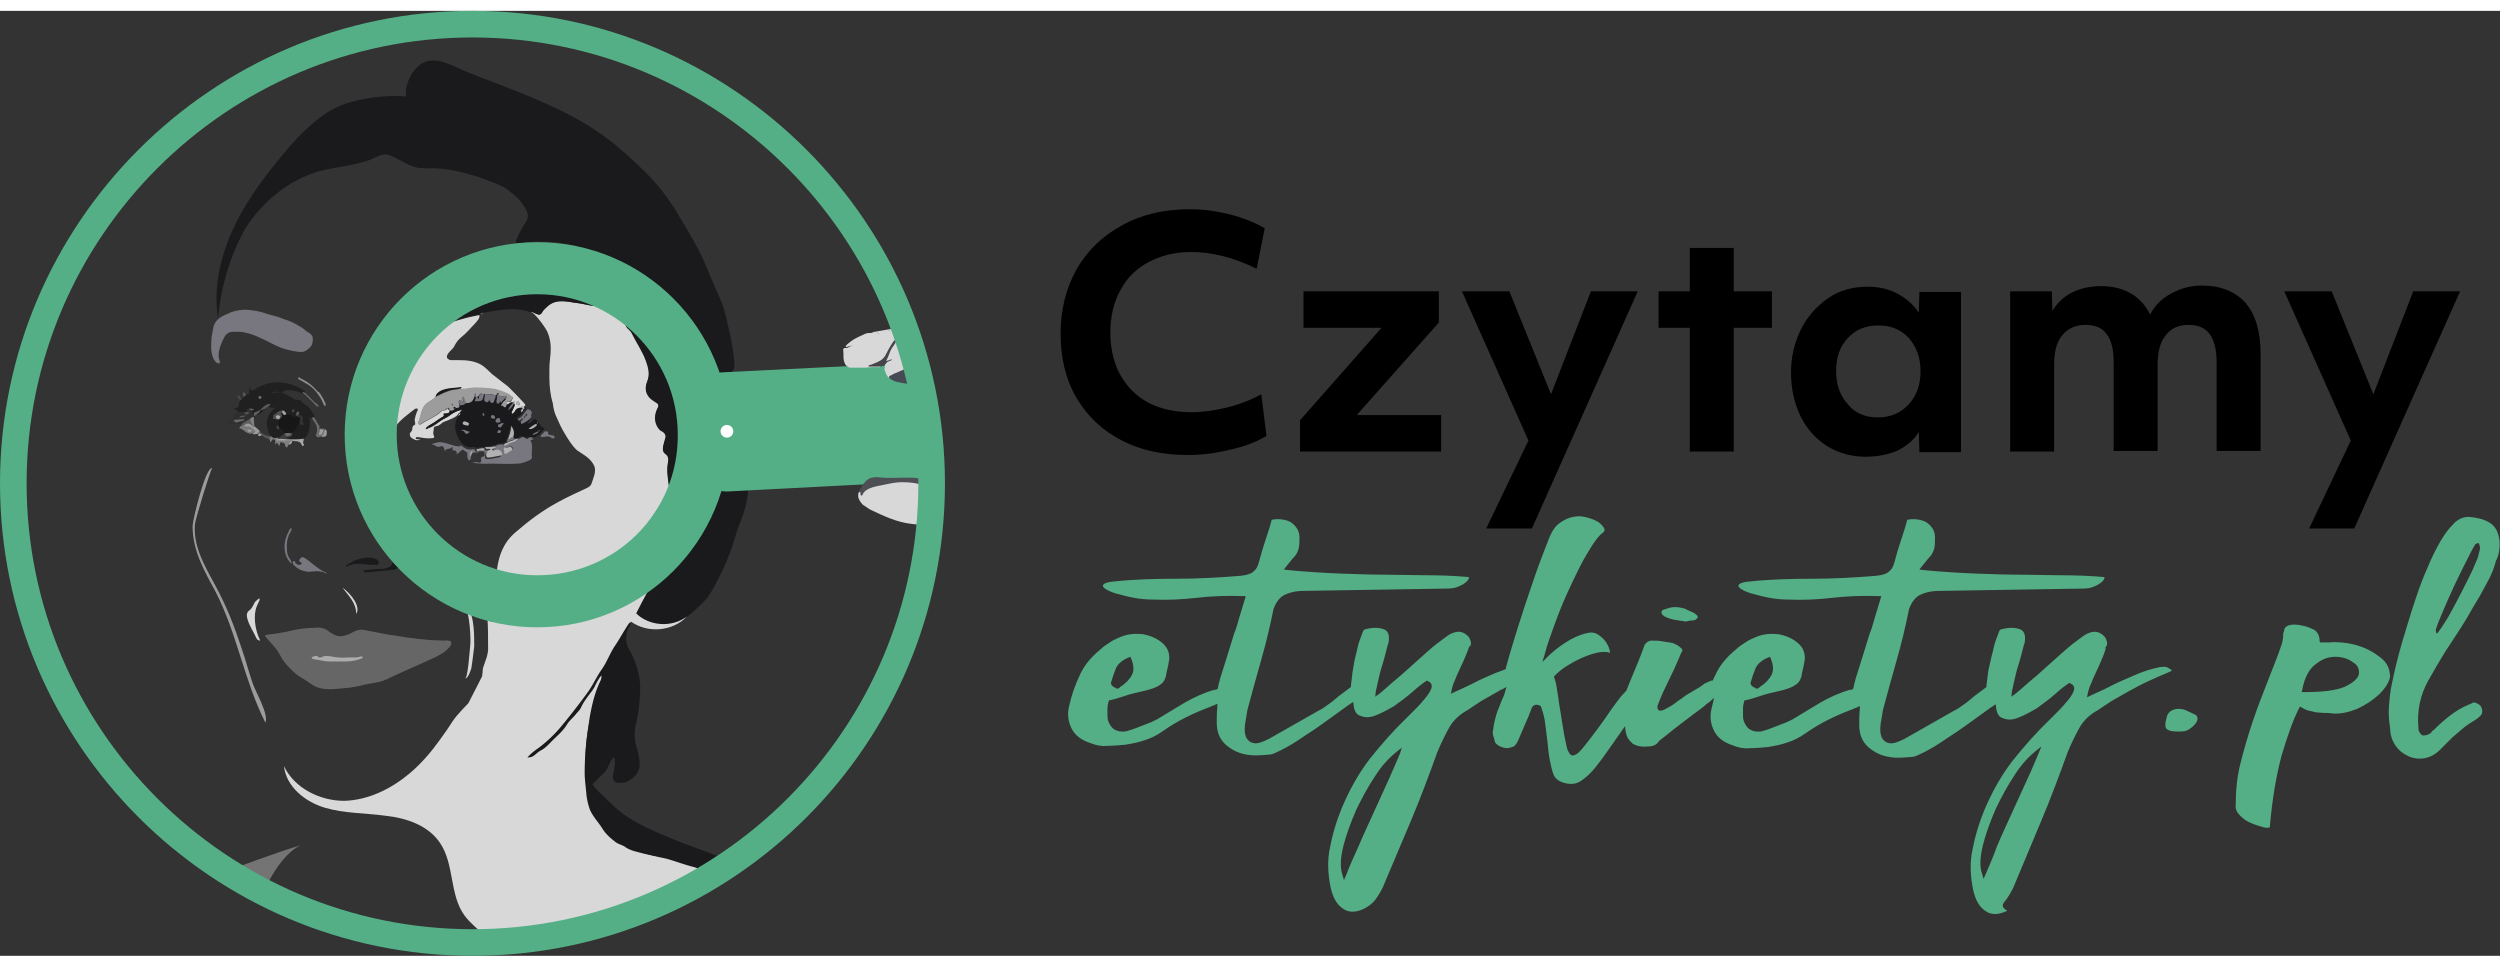 <svg xmlns="http://www.w3.org/2000/svg" xmlns:xlink="http://www.w3.org/1999/xlink" width="150" height="58" viewBox="0 0 432.3 163.4"><rect x="0" y="0" width="432.3" height="163.4" fill="#333333" stroke="none"/><style>.st0{clip-path:url(#SVGID_2_)}.st1{fill:#1a1a1d}.st2{fill:#54af86}.st3{fill:#d8d8d8}.st9{fill:#78777f}.st10{fill:#9c9c9c}.st11{fill:#b2b1b2}.st12{fill:#747474}.st18{fill:#595959}.st21{fill:#505050}.st23{fill:#a9a9a9}.st26{fill:#3e3e3e}.st29{fill:#5f5f5f}</style><g id="Layer_6"><defs><circle id="SVGID_1_" cx="81" cy="82.3" r="79.2"/></defs><clipPath id="SVGID_2_"><use xlink:href="#SVGID_1_" overflow="visible"/></clipPath><g class="st0"><path class="st1" d="M119 104.6l-.2.2c-1.3.9-2.7 1.8-4.3 1.8-1.5.1-2.9-.8-3.9-1.9-.3-.3-.6-.7-.4-1.1.2-.4.4-.9.6-1.3.4-.8.9-1.8 1.6-2.4.6-.7 1.4-1.2 2.1-1.8 1.4-1.3 2.7-2.7 3.8-4.2.1-.1.2-.3.4-.4 1.2-1.6 2.1-3.4 3.1-5.1.9-1.6 1.8-3.2 2.5-4.9.1-.4.4-.6.9-.5 1.2.1 2.3-.1 3.4-.2.9-.1.8-.1.7.8-.2 1.6-.6 3.1-1.2 4.6-.8 1.8-1.2 3.8-1.9 5.6-.7 1.9-1.6 3.6-2.5 5.4 0 .1-.1.1-.1.2-.4.7-.8 1.4-1.3 2.1-.9 1-2 2.1-3.3 3.1z"/></g><g class="st0"><path class="st1" d="M37.7 53.1c0 .1 0 .1 0 0-.8-4.9.3-10.1 2.3-14.7 2-4.6 5-8.8 8.2-12.7 2.6-3.2 5.5-6.4 9-8.5 3.6-2.2 11.6-3.2 15.7-1.9 1.1.3 1.2.8.4 1.6l-.3.3c-.4.2-.4.6-.2.9.3.5.4 1 .1 1.5-.1.2 0 .3.1.5.5.7.2 1.4-.6 1.5-.3.1-.4.2-.6.4-.5.8-3.7 1.8-3.6 1.4.1-.6.3-1.1.8-1.5.2-.2.5-.3.7-.6.5-.5.3-1.4.3-2.1-.1-.8 0-1.6.3-2.3.1-.2.3-.5.3-.8 0-.2-.1-.5-.2-.7-.6-1.5.1-3.5 1-4.8.6-.8 1.3-1.5 2.2-1.8 1.1-.4 2.4-.2 3.5.2 1.2.4 2.3 1 3.5 1.5 1.4.5 2.7 1.1 4.1 1.6 7 2.7 14.2 5.4 20.2 9.9 2.4 1.8 4.7 3.9 6.9 6.1 2 2 3.7 4.2 5.1 6.5 1.5 2.5 3.1 5.1 4.4 7.7 1.1 2.4 2 4.9 3.1 7.2.8 1.7 1.2 3.6 1.6 5.4.5 2.1.9 4.2 1 6.4 0 1.3-1.1 1.8-2.3 1.4-1.3-.3-1.5-2-2-3-1-2.3-2.2-4.4-3.6-6.4-1.3-1.9-3.2-3.5-5-5-4.6-3.9-10.1-6.9-16.1-8-1.5-.3-3-.4-4.5-.4-.8 0-1.5 0-2.3.1-.4 0-1.8.4-2 .1-.1-.1.1-.3.1-.5.4-1.1 1-2.1 1.6-3 .4-.6.5-1.3.2-1.9-.6-1.4-1.6-2.5-2.9-3.4-.8-.9-2.4-1.4-3.4-1.8-1.4-.6-2.8-1-4.2-1.4-1.5-.4-2.9-.7-4.4-.8-1.4-.2-3.1.1-4.5-.3-1.6-.5-2.9-1.5-4.5-2.1-1.1-.4-2.6.7-3.6 1-2.7.9-5.6 1.1-8.3 1.8-5.3 1.5-9.8 5.2-12.8 9.8-2.7 4.8-4.3 10.2-4.8 15.6z"/></g><g class="st0"><path class="st2" d="M164.4 81.1l-38.4 2c-3.1.2-5.7-2.2-5.8-5.3l-.5-9.5c-.2-3.1 2.2-5.7 5.3-5.8l38.4-1.9c3.1-.2 5.7 2.2 5.8 5.3l.5 9.5c.1 3-2.3 5.6-5.3 5.7z"/></g><g class="st0"><path class="st3" d="M153.8 63.5c-.5-.3-.6-.8-.8-1.3-.1-.2 0-.4 0-.7.1-.6.4-1.1 1.2-1-.3-.2-.2.1-.4.2s-.3.2-.5 0c-.1-.1-.1-.3 0-.5.3-.7.5-1.5 1-2.1.4-.6.7-1.3 1.2-1.8l.1-.1c.5-.4.9-.8 1.3-1.3.1-.1.1-.2.1-.3-.1-.1-.3-.3 0-.3 1-.1 1.8-.9 1.9-1.9.6.7 1.1.1 1.7-.1v6.6c-.1.1-.1.3-.2.4-1.2 1-2 2.3-3.6 2.7-1 .3-1.8.8-2.8 1.2-.2 0-.1.1-.2.3z"/><path d="M153.8 63.5c0-.1-.2-.3.1-.4.3-.1.5-.3.8-.4 1.2-.5 2.3-1 3.5-1.5.3-.1.4-.5.6-.7.6-.6 1.2-1.1 1.8-1.7v5.3c-1.7.7-3.5.5-5.3.1-.5-.1-1.1-.3-1.5-.7z" fill="#464a55"/><path d="M160.4 82.4c-.9-.1-1.8-.4-2.7-.5-1.4-.3-2.8-.1-4.1.1-1.1.2-2.1.4-3.1.7-.5.2-1 .4-1.4.8 0 .1-.1.2-.2.2-.1.1-.2.2-.3.4-.5-.6.1-1.3.4-1.8.3-.6.8-1.2 1.5-1.5.6-.2 1.2-.2 1.8-.1 2.4.2 4.8-.2 7.2.2.3 0 .9.1 1.1.3-.1.2-.2 1.2-.2 1.2z" fill="#4e4e55"/><path class="st3" d="M146.3 58.1c-.1-.1-.1-.2 0-.2.1-.2.3-.3.4-.4.2-.2.4-.3.5-.4.4-.3.8-.5 1.2-.7.4-.2.9-.4 1.3-.6.3-.1.5-.1.8-.1.1 0 .3 0 .4-.1.1 0 .1-.1.2-.1s.1 0 .2.1c.2 0 .4-.1.6.1 0 .1.1.5.1.5.3 0 .3-.2.5-.3.6-.6 1.4-.8 2.3-.7.6.1.8.4.8.9-1 1-1.7 2.2-2.3 3.4-.5 1-1.5 1.4-2.6 1.8.6.1 1.1-.2 1.6.2-.2.2-.4.1-.6.1-.7 0-1.3 0-2 .1h-2.5c-.2 0-.4 0-.5-.1-.1-.1-.3-.2-.4-.3-.2-.2-.3-.5-.4-.9-.1-.6 0-1.2-.1-1.8 0-.1.1-.3.2-.3h.3c.4 0 .8-.4 1.2-.5-.3.1-.7.2-1 .3 0 0-.1.1-.2 0z"/><path d="M152.4 61.5h-2.2v-.2c.5-.1 1.1-.4 1.6-.6.7-.3 1.2-.8 1.5-1.5.6-1.2 1.2-2.3 2.3-3.1-.4.7-.8 1.4-1.3 2.1-.5.7-.6 1.6-1.1 2.3.4.1.7-.3 1.1-.2-.5.3-1.2.4-1.4 1.1-.1 0-.3-.1-.5.1z" fill="#45454b"/><path class="st3" d="M155.6 56.1c-.4-.9-1.6-1.2-2.5-.5-.2.2-.5.2-.6.6-.1.3-.5.1-.8.3-.2-.3 0-.3.1-.4.1-.1.1-.2.1-.3-.1-.2-.2-.2-.4-.1s-.3.1-.3-.2c1.6-.3 3.2-.5 4.8-.9.3-.1.3 0 .3.2.1-.1.3-.2.5-.2l.1-.1c.1 0 .3.1.2.2-.4.5-.8 1.1-1.5 1.4z"/><path d="M156.9 54.6l-.6.6c-.2-.2.3-.5-.1-.6.2-.3.4.1.7 0z" fill="#b7b7b7"/><path class="st3" d="M160.6 82.4c-1.5-.7-3.1-.9-4.6-.9-1 0-2 .2-2.9.4-1.3.3-3.1.4-3.9 1.6 0 .1 0 .1-.1.2 0 .1-.1.1-.2.1s-.1-.2-.1-.3c0-.3-.1-.4-.3-.2-.1.1-.1.4-.1.6 0 .5.4 1.1.8 1.5.4.3.8.5 1.2.8 2.3 1.1 4.6 2.2 7.1 2.5 1 .1 2 .2 2.9.6.3.1.3.1.3-.2v-4.9c-.1-.6-.1-1.2-.1-1.8z"/></g><path d="M77.6 108.9c-.3-.1-.6 0-.8 0-.8 0-1.7-.1-2.5-.1-2.5-.2-5-.6-7.5-1-1-.2-2.1-.4-3.1-.6-.5-.1-.9-.2-1.4-.2-.5.1-.9.2-1.4.5-.5.3-1.1.5-1.6.6-.3 0-.6.1-.9 0-.4-.1-.8-.3-1.1-.5-.4-.2-.7-.6-1.1-.7-.6-.3-1.3-.3-2-.2-1.7 0-3.2.3-4.8.7l-1.8.3c-.6.1-1.3.1-1.8.3-.1.1 1.9 2.2 2 2.4.4.5.6 1 .9 1.5.6 1 1.5 1.9 2.4 2.7.6.5 1.3.9 2 1.3.7.5 1.3 1 2.2 1.2 1.5.4 3 .1 4.5 0 1.1-.1 2.2-.3 3.3-.6.9-.2 1.8-.3 2.6-.5s1.6-.6 2.4-1c1.3-.6 2.6-1.2 4-1.8l3.3-1.5c1-.5 1.8-1 2.5-1.9.3-.7.1-.8-.3-.9z" fill="#666"/><g class="st0"><path class="st3" d="M95.8 98.2h-.4c-1.2-.3-2.4 0-3.6.1-.3.2-.7.1-1.1 0-.2-.2-.4-.1-.6-.1-1.3-.1-2.6-.4-3.8-.8-.3-.1-.4-.2-.4-.5.3-2.6 1.1-4.9 3.2-6.7 2.3-2 4.7-3.8 7.3-5.2 1.6-.9 3.4-1.7 5.1-2.5.4-.2.7-.4.8-.8.3-.9.8-2 .5-2.9-.2-.5-.5-.9-.9-1.3-.6-.6-1.4-1-2.1-1.5-.9-.8-1.6-2-2.2-3-.5-.8-.9-1.7-1.3-2.6-.4-.8-.6-1.6-.7-2.5-.4-1.3-.6-2.9-.6-4.4V62c0-.9.1-1.8.2-2.7.1-1.3 0-2.6-.6-3.9-.4-.8-2.3-3.4-2.8-3.3.4-.1.7.1 1 .3.4.2.7.2 1-.3.1-.3.4-.6.7-.8 1.5-1.6 3.4-1 5.2-.8.9.1 1.9.4 2.8.5.2 0 .4 0 .5-.1.4-.1.7.2 1.1.3 1.2.4 2.2 1.2 3.3 1.8.3.2.7.4.8.8.1.5.3.9.6 1.2.2.2.5.5.6.8.8 1.6 1.8 3 2.4 4.7.4 1.1.7 2.3.2 3.5-.6 1.5-.1 2.7 1.3 3.5.7.4.8.6.4 1.3-.6 1.3-.4 2.7.5 3.6.2.2.4.2.5.3.5.3.6.7.4 1.2-.1.3-.2.7-.3 1.1-.1.5-.2 1.1.3 1.5.5.4.6.9.5 1.5-.3 1.4 0 2.8.1 4.2l.1.1c-.3.9-.7 1.8-1.2 2.5-1.1 1.6-2.1 3.2-3.2 4.7-1 1.4-2.4 2.5-3.7 3.6-1.8 1.5-3.7 2.6-5.9 3.5-1 .4-1.9.9-3 1.1-1-.3-1.9.2-2.8.2-.1.1-.2.2-.2.3z"/></g><g class="st0"><path class="st3" d="M67.6 67.4c.2-.9.4-1.9.8-2.7.4-.8.6-1.6 1-2.4.3-.8.9-1.4 1.4-2 .5-.8 1.2-1.5 1.7-2.3 1-1.4 2.2-2.6 3.6-3.6.2.3.5.2.7.1 1-.6 2-.9 3.1-1.2 1-.3 2-.5 3-.7.1.6-.4 1-.7 1.4-.8.8-1.5 1.7-2.4 2.4-.5.4-.9.9-1.2 1.5-.2.5-.7.8-1 1.2-.2.3-.4.5-.3.9.2.3.5.4.8.4 1.5 0 3-.1 4.5.5.5.2 1 .5 1.4.9.4.3.8.8 1.2 1.1l2.7 2.1c.9.9 1.8 1.8 2.7 2.8.1.1.3.3.2.6 0 .1 0 .2-.1.2-.2.1-.5-.6-.6.1-.5 0-.9.2-1.1.7 0 .1-.1.2-.2.2-.1.1-.2.2-.3.1-.1-.1-.1-.2 0-.3.1-.3.3-.6.4-.9.1-.2.3-.4-.1-.6 0-.1.3-.2.1-.3 0 0-.2 0-.3.1-.4-.1-.6.3-.9.4 0-.3-.2-.7.4-.5.3.1.4-.3.5-.5.1-.1.1-.3 0-.3-.3 0-.4-.3-.7-.5-.9-.4-1.8-.7-2.8-.9-1.2-.1-2.5-.3-3.8-.1-.5.1-1.1.1-1.6.1 0-.2-.1-.2-.3-.2-.8.1-1.6.1-2.4.3-.7.2-1.5.4-1.7 1.3-.4.5-1.1.7-1.5 1.1-1 .9-.9 2.1-1.4 3.2-.1.2 0 .3.1.4.2.1.3 0 .4-.1 1.1-.7 2.4-1.2 3.4-2.1.1-.1.2-.2.4-.2.3 0 .5-.1.7-.4 0 .2 0 .3.3.3.1.6-.3.7-.8.7-.1 0-.3-.1-.2.2.1.1 0 .2-.1.3-.8.4-1.4 1-2.2 1.4-.3.2-.7.3-.8.7.2.1.3 0 .4-.1 1.1-.3 1.9-1.2 2.9-1.7.4-.2.8-.4 1.1-.7.6-.4 1.2-.7 2-.8-.2.1-.4.3-.5.5-.2 0-.3.2-.4.4-.5.5-1.2.7-1.9 1-.3.1-.6.2-.8.4-.2.2-.4.3-.6.4-.3.2-.8 0-.8.6 0 .4-.2.7 0 1.1.2.4 0 .5-.4.5-.8.1-1.6-.1-2.4-.2-.1 0-.2 0-.3.1v.2c.1.1.6.1.8.1-.4.2-.7.2-1.1 0-.2-.1-.4-.2-.6-.4-.1-.2-.2-.5-.1-.7.1-.1.2-.2.3-.4.1-.1.1-.3.1-.5 0-.1.1-.3.2-.4.2-.1.3-.1.3-.3 0-.2-.1-.5-.1-.7.1-.5.2-.9.4-1.4.1-.1.2-.3.1-.5-.1-.1-.2 0-.4 0-1.3 1-2.6 1.9-3.5 3.2-.2.3-.5.4-.8.5-.4.2-.4-.1-.4-.4 0-.7.1-1.4.2-2.3-.3.4-.2.6-.3.9m22.5-3.2c-.2.1-.2.3-.2.4 0 .2.2.3.4.3.1 0 .2-.1.2-.3-.1-.2-.2-.3-.4-.4zm-21.9 2.3v-.6c0 .2-.1.4 0 .6z"/></g><g class="st0"><path class="st1" d="M88.8 67.8c.3.2.1.4.1.6-.1.3-.3.6-.4.9 0 .1-.1.2 0 .3.1.1.2 0 .3-.1l.2-.2c.2-.5.6-.7 1.1-.7.2 0 .2.1.3.2-.3 0-.4.1-.4.4 0 .1 0 .2.1.2.2 0 .3-.2.3-.4v-.1c.2-.1.3-.2.1-.4.1 0 .2-.1.1-.2.2.1.4.2.4.4-.5.5-.8 1.3-1.5 1.6-.1.1-.2.2-.1.3.1.1.2 0 .3 0 .2 0 .4-.3.6-.3-.1.3-.3.4-.4.5-.1.1-.1.2 0 .3 0 .1.2.2.2.1.6-.3 1.2-.6 1.6-1.2.4-.2.3 0 .2.2-.2.4-.4.7-.7 1.2.5-.1.7-.3.9-.6.3-.4.4-.2.7 0 .5.3.5 1 1 1.2.5.1.4.3.1.5-.2.3-.5.5-.7.8-.2.1-.4.2-.5.3v.2l-.1-.1h-.9c-.2 0-.5 0-.6.1-.2.2-.4.1-.5 0-.4-.5-.7-.2-1.1.1h-.2c-.2-.1-.4 0-.6 0 0-.1-.1-.2-.1-.3.3-.7.2-1.4-.3-2-.1.8-.4 1.6-.6 2.4-.2.1-.2.3-.1.5-.3 0-.4.3-.6.3-.5 0-1 0-1.4.3-.6.1-1.2.2-1.7.3-.1 0-.1.1-.2.1-.5-.2-1 .2-1.5 0-.1-.1-.2-.1-.3-.1-.9.2-1.5-.1-2.1-.7-.5-.6-.8-1.3-1-2-.2-.8-.1-1.5.2-2.2.1-.2.3-.4.2-.7.3 0 .3-.2.4-.4.1-.2.3-.4.5-.5-.7.1-1.4.4-2 .8-.4.2-.7.5-1.1.7-1 .4-1.8 1.3-2.9 1.7-.1 0-.2.2-.4.1.2-.4.5-.5.8-.7.8-.4 1.4-1 2.2-1.4.1-.1.2-.2.1-.3-.2-.3 0-.2.2-.2.5 0 .9-.1.8-.7.4.2.7.2 1-.2l.1-.1c.3 0 .7.1.7-.5.4 0 .8 0 1-.3.7.1 1.2-.2 1.4-.8.1-.2.1-.4.2-.6h.2v.4c-.1.2-.1.5-.2.7 1.3 0 1.3 0 1.6-1.2l.1-.1c0 .3 0 .5-.1.7-.1.3-.1.6.2.7.4.2.5 0 .6-.4.1.3.2.6.5.6s.3-.3.4-.5c.1-.2.3-.4.2-.7.1-.1.2-.1.2-.2 0 .3 0 .7-.1 1-.1.2 0 .5.2.6.2.1.3-.1.3-.3 0 0 0-.2.1-.1.3.5.3-.1.4-.1.2-.1.3-.6.7-.5 0 .4-.5.6-.6.9-.1.2-.3.3-.2.5.3-.3.4.3.7.2.3-.1.1-.4.3-.5.3-.1.5-.4.9-.4v.3c-.3.4-.7.7-.8 1.2.5-.4.9-.8 1-1.4zm4.3 4.8c-.3.2-.7.4-1 .5l.1.1c.4 0 .8-.1.9-.6.1.1.2 0 .2-.1 0 0-.1.1-.2.1zm-12-1.2c-.1-.3-.4-.3-.7-.4-.1 0-.5.2-.4.3.1.4.5.3.8.4.2.2.2-.1.3-.3zm6-.1c-.3-.1-.5.2-.8.2-.2 0-.2.1-.2.3 0 .1 0 .2.2.2s.4 0 .4-.1c.1-.3.3-.4.4-.6zm-7.4 1.2c.2.1.6.1.7.3.3.6.5.3.9 0-.6-.1-1.1-.5-1.6-.3zm6.5-2.1c-.3.1-.5.2-.5.5 0 .2.1.3.3.3.2-.1.5-.1.5-.4-.1-.2 0-.4-.3-.4zm-1-.5c-.2 0-.3.2-.3.3 0 .3.3.3.5.3.1 0 .2-.1.2-.2 0-.3-.2-.4-.4-.4zm6.2 2.4c.6.1 1-.2 1.3-.5.1-.1.2-.1.1-.3-.1-.1-.2 0-.3 0-.4.3-.8.4-1.1.8zm-5.1.2c-.2 0-.2.1-.2.3 0 .2.1.3.3.2.1 0 .3-.1.3-.3-.1-.2-.2-.2-.4-.2zm-2.7-3c-.2.2-.2.3-.1.5h.2c.1-.2.1-.3-.1-.5zm9.4 1.8c.1-.1 0-.1-.1-.1 0 0-.1 0-.1.1v.2c.1-.1.2-.1.2-.2z"/></g><g class="st0"><path class="st1" d="M115.7 82.4s-.1-.1 0 0c-.2-1.5-.5-2.9-.2-4.3.1-.6.1-1.1-.5-1.5-.5-.4-.4-.9-.3-1.5.1-.4.2-.7.3-1.1.2-.5 0-.9-.4-1.2-.2-.1-.4-.2-.5-.3-.9-.9-1.1-2.3-.5-3.6.4-.7.3-.9-.4-1.3-1.4-.8-1.9-2-1.3-3.5.5-1.2.2-2.4-.2-3.5-.6-1.7-1.6-3.1-2.4-4.7-.1-.3-.4-.6-.6-.8-.4-.3-.6-.7-.6-1.2 1.4 1 2.7 2.2 3.8 3.6.8 1.1 1.8 2.1 2.5 3.2 1.1 1.9 1.9 3.9 2.4 6.1.6 2.2.9 4.5 1 6.8.1 1.6 0 3.3-.6 4.8-.4.9-.6 1.8-.9 2.8-.2.4-.5.8-.6 1.2z"/></g><g class="st0"><path class="st1" d="M82.9 52.5c-1 .2-2 .4-3 .7-1.1.3-2.1.6-3.1 1.2-.2.1-.5.2-.7-.1 2.1-2.3 4.7-3.8 7.7-4.8 2.2-.7 4.4-1.3 6.7-1.2 3.3.1 6.7.1 9.9 1.3.9.3 1.7.8 2.5 1.3-.2.1-.4.1-.5.1-.9-.2-1.9-.4-2.8-.5-1.8-.3-3.6-.8-5.2.8-.2.3-.5.5-.7.8-.2.5-.5.5-1 .3-.3-.1-.6-.4-1-.3-2.8-1-5.5-.3-8.2.1-.2 0-.3 0-.4.1 0 .1-.1.2-.2.2z"/></g><g class="st0"><path class="st9" d="M85.7 75.3c.4-.4.9-.3 1.4-.3 0 .1-.1.3.3.2.4-.1.7-.5 1.1-.5.5 0 .8-.3 1.1-.7h.2c.3-.2.7-.5 1.1-.1.1.2.3.2.5 0s.4-.2.6-.1c0 .2.2.2.3.3-.2 0-.4.1-.6.1.6 1 .1 2 .3 3 0 .2-.2.4-.4.5-.7.3-1.4.6-2.2.6-1.4.1-2.7 0-4.1 0-1.1 0-2.3.1-3.6-.2.4-.1.7-.1 1 0 .4.1.6-.1.5-.5-.1-.4 0-.4.3-.5.4-.1.3-.4.3-.7-.1-.3-.4-.3-.6-.2-.4.1-.8.2-1.3.2-.3 0-.4.5-.5.9 0 .1 0 .3-.2.4-.2 0-.3-.1-.3-.3 0-.2-.2-.4-.1-.5.2-.7-.5-.7-.7-1-.1-.1-.2 0-.3.1-.2.2-.5.4-.8.7 0-.5-.1-.7-.6-.7-.4 0 .1-.4-.2-.6-.2.5-1.1.1-1.3.8 0-.6-.3-1.1-.7-.9-.6.3-.9-.2-1.3-.3h-.1s-.1 0-.2-.1c.6-.1 1.1-.4 1.7-.3 1 .1 1.9.6 2.9.7.2 0 .4.1.5-.2.6.6 1.3.9 2.1.7.1 0 .2 0 .3.1.1.1 0 .4.3.3.4-.1.9.2 1.1-.4.1 0 .1-.1.2-.1.1.6.7.1.9.4-.1.2-.2.1-.3.2-.4.2-.5.6-.4 1 .1.3.5.2.8.2.5-.1 1.1-.2 1.6-.3.4-.1.4-.3.2-.6-.3-.5-.8-.4-1.2-.3-.2.1-.3 0-.4-.1-.1-.2.1-.2.3-.2.5-.4.6-.4.5-.7zm1.4.7c.2.1-.1.7.4.5.4-.1.7-.4 1.1-.6.1-.1.2-.1.1-.3-.3-.6-.7-.1-1.1-.2-.1 0-.4.1-.4.3-.1.2-.1.2-.1.3zm-5.8 1.1c.2-.5.3-.8.5-1.2-.3.3-.7.6-.5 1.2z"/></g><g class="st0"><path class="st10" d="M45.9 123.1c-3.7-7.3-4.9-15.5-8.7-22.8-1.9-3.5-3.9-7-3.9-11.2 0-1 2.3-10.5 3.4-10-.2-.1-2.9 8.7-3 9.7-.3 4 1.8 7.3 3.6 10.7 1.9 3.5 3.3 7.1 4.5 10.8.7 2 1.2 4 1.9 6 .5 1.5 2.8 5.3 2.2 6.8z"/></g><g class="st0"><path class="st3" d="M44.9 101.6c0 .3-.1.5-.2.7-.1.3-.8 1.2-.6 3.4.1 1.1.4 2.2.9 3.2-.3 0-.6-.2-.7-.5-.5-1.1-1.2-2.1-1.5-3.2-.2-.6-.2-1.2.4-1.6.4-.3.6-.9.9-1.4.3-.2.4-.5.8-.6z"/></g><g class="st0"><path class="st1" d="M68.9 96.1c0 .1-.1.2-.1.2-.4.3-.8.4-1.2.4-1.1.1-2.1.2-3.2.3-.3 0-.7.1-1 .1-.1 0-.4 0-.5-.2-.2-.2.1-.2.3-.2.9-.1 1.9-.2 2.8-.2.3 0 .7-.1 1-.2.6-.2.9-.6 1-1.2 0 .2.7.6.8.7 0 .1 0 .2.1.3z"/></g><g class="st0"><path class="st9" d="M91.9 70.2c-.4.6-1 .9-1.6 1.2-.1.1-.2 0-.2-.1V71c.1-.2.4-.3.4-.5-.3-.1-.4.2-.6.3-.1 0-.2.1-.3 0-.1-.1 0-.3.1-.3.7-.3 1-1.1 1.5-1.6.5 0 .9.4.7.8 0 .1-.1.3 0 .5zm-1.1-.1c-.1 0-.2 0-.1.2 0 .1.1 0 .1-.2.1 0 .1 0 .2-.1s.3-.2.1-.3c-.2-.1-.2.1-.2.2l-.1.2z"/></g><g class="st0"><path class="st9" d="M50.4 95.6c-.9-.8-1.2-1.9-1.2-3.1 0-.6.2-1.3.4-1.8.1-.2.6-1.5.8-1.2.2.2-.5 1.1-.5 1.3-.2.5-.3 1.1-.3 1.7 0 .5 0 1.2.2 1.7s.7.9.6 1.4z"/></g><g class="st0"><path class="st3" d="M59.2 99.7c1.6 1.2 3.2 3.3 2.4 4.6 0-2-1.4-3.2-2.4-4.6z"/></g><g class="st0"><path class="st9" d="M93.5 73.5c.2-.3.5-.5.7-.8.2.1.6-.2.6.4 0 .3.4.2.7.3.2 0 .3.1.4.2 0 .1 0 .2-.1.3-.2.1-.3 0-.5-.1-.5-.4-1.1-.1-1.7-.1-.2.1 0-.1-.1-.2z"/></g><g class="st0"><path class="st1" d="M95.8 98.2c0-.1.1-.1.1-.1.9 0 1.9-.5 2.8-.2-.9 0-1.9.1-2.9.3z"/></g><g class="st0"><path class="st1" d="M91.8 98.3c1.2-.2 2.4-.5 3.6-.1-1.2 0-2.4.1-3.6.1z"/></g><g class="st0"><path class="st1" d="M90.1 98.3c.2 0 .4-.1.6.1-.2-.1-.4-.1-.6-.1z"/></g><g class="st0"><path class="st9" d="M83.1 52.4c.1-.2.3-.1.4-.1 0 .2-.2.2-.4.1z"/></g><g class="st0"><path class="st9" d="M56.5 97.3c0-.1-.1-.1-.2-.2 0-.1-.1-.1-.2-.1-.6-.2-1.1-.7-1.7-1.1-.5-.4-.9-.7-1.4-1.1-.2-.1-.3-.2-.5-.3-.3-.1-.6.1-.7.4-.1 0-.1.2 0 .3.1.1.3.2.4.3-.2.4-.7.4-1.1 0-.1-.2-.1-.5-.4-.3-.2.1 0 .3 0 .5 0 .1.2.2.3.3.6.6 1.4.9 2.3 1 .4 0 .9-.1 1.3-.1.3 0 .7 0 1 .1.2 0 .3.1.5.1.1.1.3.2.4.2z"/></g><g class="st0"><path class="st1" d="M44.5 152.2c-.2 2-.2 4.1-.3 6.1-.1 1.4.2 2.7.4 4.1.3 2.6 1.9 4.5 3.1 6.6.2.3.3.5.3.9-.4-.1-.7-.3-.9-.6-1.2-1.9-2.7-3.7-3.5-5.9-.7-1.9-1.1-3.9-.4-6 .3-.9.3-1.9.4-2.8.1-.6.2-1.2.4-1.8.1-.2.2-.5.5-.6z"/></g><g class="st0"><path class="st1" d="M44.5 152.2v-.2h.1c0 .1 0 .2-.1.2z"/></g><g class="st0"><path class="st1" d="M59.8 96.1s0-.2.2-.3c.2-.2.5-.3.7-.4.4-.3.9-.5 1.4-.6.9-.3 2-.4 2.9 0 .2.1.3.1.4.3.2.3.1.7-.3.7h-.8c-.8 0-1.6-.2-2.5-.2-.6 0-1.3.2-1.8.5h-.2z"/></g><g class="st0"><path class="st11" d="M93.2 53.5h-.1.1z"/></g><g class="st0"><path class="st9" d="M104.6 114.2c0-.1 0-.1.1-.2 0 .2 0 .2-.1.2z"/></g><g class="st0"><path class="st9" d="M104.6 114.3c0 .1 0 .1-.1.2 0 0-.1 0-.1-.1.1-.1.2-.1.2-.1 0-.1 0 0 0 0z"/></g><g class="st0"><path class="st10" d="M82.1 66.5c-.1.2-.1.4-.2.5-.2.6-.7.9-1.4.8-.1-.4-.3-.7-.4-1.1-.3.3.1.6-.1.9-.2-.1-.4-.4-.6-.2-.2.2 0 .5 0 .7v.1c.1.6-.4.4-.7.5-.1-.1-.2-.3-.3-.1-.1.2.1.2.2.2-.2.4-.6.4-1 .2 0-.1-.1-.2-.3-.3-.2.2-.4.4-.7.4-.2 0-.3.1-.4.2-1 .9-2.3 1.4-3.4 2.1-.1.1-.2.2-.4.1-.1-.1-.2-.3-.1-.4.5-1 .4-2.3 1.4-3.2.5-.4 1.1-.6 1.5-1.1 1.1-.5 2.1-1.1 3.4-1.3.4 0 .7-.1 1.1-.2.5.1 1.1 0 1.6-.1 1.3-.2 2.5 0 3.8.1 1 .1 1.9.5 2.8.9.3.1.4.4.7.5.1 0 .1.2 0 .3-.1.2-.2.5-.5.5-.6-.1-.4.2-.4.5-.2.1-.1.4-.3.5-.3.2-.4-.4-.7-.2-.1-.2.1-.3.2-.5.1-.3.6-.4.6-.9.1 0 .2-.1.1-.2 0-.2-.2-.1-.3-.1-.4.1-.9.2-1.2-.3v-.2c-.1 0-.1.1-.2.2l-.1.1c-.1.1-.2.1-.2.2-.5-.6-1.3-.1-1.9-.4l-.1.1c-.6-.3-.7 0-.9.5v-.3s0 .1-.1.1v.2h-.4v-.4c.1-.1.1-.3-.1-.2v.3zm-3.8 1.6s-.1-.1-.1-.2v.1s0 .1.1.1c0 .2 0 .1 0 0z"/></g><g class="st0"><path class="st1" d="M79.8 65.2c-.4.1-.7.2-1.1.2-1.2.1-2.3.7-3.4 1.3.3-.8 1-1.1 1.7-1.3.8-.2 1.6-.2 2.4-.3.3-.1.4-.1.4.1z"/></g><g class="st0"><path class="st11" d="M89.5 67.5c.2 0 .4.2.4.4 0 .1 0 .2-.2.3-.2 0-.4 0-.4-.3-.1-.1 0-.3.2-.4z"/></g><g class="st0"><path class="st11" d="M90.6 68.5c.2.2.1.3-.1.4l-.1-.1c-.1-.1-.2-.2-.3-.2.1-.7.4 0 .5-.1z"/></g><g class="st0"><path class="st11" d="M79.6 69.6c0 .2-.1.4-.4.4.1-.2.2-.4.4-.4z"/></g><g class="st0"><path class="st11" d="M67.6 69.8c-.1-.2 0-.4 0-.6v.6z"/></g><g class="st0"><path class="st11" d="M88.7 67.8v-.3c.1 0 .2-.1.3-.1.1.2-.1.2-.1.3-.1.1-.2.1-.2.1z"/></g><g class="st0"><path class="st1" d="M77.5 68.6l.3.3c-.3.1-.3-.1-.3-.3z"/></g><g class="st0"><path class="st11" d="M85.7 75.3c.1.3 0 .3-.3.4-.1 0-.3 0-.3.2.1.2.2.2.4.1.4-.2.9-.2 1.2.3.2.3.2.5-.2.6-.5.1-1.1.2-1.6.3-.3 0-.7.2-.8-.2-.1-.3 0-.7.4-1 .1-.1.3 0 .3-.2-.3-.2-.8.2-.9-.4.6.1 1.2 0 1.8-.1z"/></g><g class="st0"><path class="st9" d="M83.8 66.2c.6.3 1.4-.1 1.9.4 0 .3-.2.5-.2.7-.1.2-.1.5-.4.5-.3 0-.4-.3-.5-.6-.1.4-.3.6-.6.4-.3-.1-.3-.4-.2-.7 0-.2.1-.5 0-.7z"/></g><g class="st0"><path class="st9" d="M86 66.4c.1-.1.2-.1.2-.1.3.5.7.4 1.2.3.1 0 .3-.1.3.1 0 .1 0 .2-.1.2-.4 0-.4.4-.7.5-.1.1-.1.6-.4.1-.1-.1-.1 0-.1.1 0 .2-.1.4-.3.3-.2-.1-.3-.4-.2-.6.1-.2 0-.5.1-.9z"/></g><g class="st0"><path class="st11" d="M87.8 74.2c.3-.8.6-1.6.6-2.4.5.6.6 1.3.3 2-.3-.1-.5.3-.9.4z"/></g><g class="st0"><path class="st9" d="M82.8 66.8c.1-.4.3-.8.9-.5-.3 1.2-.3 1.2-1.6 1.2.1-.3.2-.5.2-.7h.4c0 .1.1.2.1.4v-.4z"/></g><g class="st0"><path class="st11" d="M89.6 74c-.3.4-.6.6-1.1.7-.4 0-.7.4-1.1.5-.3.1-.2-.1-.3-.2.2-.1.3-.3.6-.3.3-.4.9-.2 1.2-.6.3 0 .5-.2.7-.1z"/></g><g class="st0"><path class="st9" d="M79.5 68.2v-.1c0-.2-.3-.5 0-.7.3-.2.4.2.6.2.1-.3-.2-.6.1-.9.1.4.3.8.4 1.1-.4.4-.7.4-1.1.4z"/></g><g class="st0"><path class="st11" d="M81.1 71.4c-.1.2-.1.4-.3.3-.3-.1-.7 0-.8-.4 0-.2.3-.4.4-.3.2.1.6.1.7.4z"/></g><g class="st0"><path class="st11" d="M83.8 75.7c-.2.6-.8.2-1.1.4-.3.1-.2-.2-.3-.3.4 0 .9-.3 1.4-.1z"/></g><g class="st0"><path class="st9" d="M87.1 71.3c-.1.3-.4.4-.4.6 0 .2-.3.1-.4.1-.1 0-.1-.1-.2-.2 0-.2.1-.3.2-.3.3-.1.5-.3.8-.2z"/></g><g class="st0"><path class="st9" d="M79.7 72.5c.6-.2 1 .2 1.5.3-.3.3-.6.6-.9 0-.1-.2-.4-.2-.6-.3z"/></g><g class="st0"><path class="st9" d="M86.2 70.4c.3 0 .2.2.3.4.1.4-.2.4-.5.4-.2 0-.3-.1-.3-.3 0-.3.2-.4.5-.5zm.1.4z"/></g><g class="st0"><path class="st9" d="M85.2 69.9c.2 0 .4.2.4.4 0 .1 0 .3-.2.2-.2 0-.5 0-.5-.3 0-.2.1-.3.3-.3z"/></g><g class="st0"><path class="st9" d="M88.9 74c-.3.4-.9.2-1.2.6 0-.2-.1-.4.1-.5.4 0 .6-.4 1-.4 0 .1.1.2.1.3z"/></g><g class="st0"><path class="st9" d="M88.7 67.8h.2c-.2.5-.5.9-1 1.2.1-.4.4-.8.8-1.2z"/></g><g class="st0"><path class="st11" d="M91.4 72.3c.4-.4.8-.6 1.1-.8.1 0 .2-.1.3 0 .1.1 0 .2-.1.3-.4.3-.7.6-1.3.5z"/></g><g class="st0"><path class="st9" d="M86.3 72.5c.2 0 .3.1.3.2 0 .2-.1.2-.3.3-.2 0-.3 0-.3-.2.1-.2.2-.3.3-.3z"/></g><g class="st0"><path class="st9" d="M93.2 72.7c-.2.4-.6.5-1 .6l-.1-.1c.4-.2.7-.4 1.1-.5z"/></g><g class="st0"><path class="st9" d="M83.6 69.5c.1.2.2.3.1.5h-.2c-.1-.2 0-.4.1-.5z"/></g><g class="st0"><path class="st11" d="M90.5 68.9c-.1.2-.1.4-.3.5-.1 0-.1-.1-.1-.2 0-.2.1-.4.4-.4-.1 0 0 0 0 .1z"/></g><g class="st0"><path class="st9" d="M82.1 66.5c0-.1 0-.3.1-.3.2 0 .1.1.1.2-.1 0-.1.1-.2.1z"/></g><g class="st0"><path class="st11" d="M93 71.3s-.1 0-.1.1v-.2l.1-.1v.2z"/></g><g class="st0"><path class="st9" d="M93.1 72.6c0-.1.1-.1.2-.1.1.2 0 .2-.2.1.1.1.1.1 0 0z"/></g><g class="st0"><path class="st11" d="M89.8 74h-.2.2z"/></g><g class="st0"><path class="st11" d="M87.1 76v-.2c0-.3.3-.4.4-.3.4.1.8-.4 1.1.2.1.1 0 .2-.1.3-.4.2-.7.5-1.1.6-.4.1-.1-.5-.3-.6z"/></g><g class="st0"><path class="st11" d="M81.3 77.1c-.2-.7.2-.9.5-1.2-.1.4-.3.7-.5 1.2z"/></g><g class="st0"><path class="st1" d="M90.9 70c.1-.1.1-.3.2-.2.1.1-.1.2-.2.2 0 .1 0 0 0 0z"/></g><g class="st0"><path class="st1" d="M90.8 70.2c-.1.1-.1.2-.2.1s.1-.1.2-.1z"/></g><g class="st0"><path class="st1" d="M90.9 70.1l-.1.1-.1-.1h.2c0-.1 0 0 0 0z"/></g><g class="st0"><path class="st1" d="M78.3 68.1c0 .1 0 .2-.1.1l-.1-.1V68c.1 0 .2.1.2.1z"/></g><g class="st0"><path class="st1" d="M82.8 66.8c0 .1 0 .2-.1.4 0-.2-.1-.3-.1-.4v-.2h.1c.1.1.1.1.1.2z"/></g><g class="st0"><path class="st1" d="M78.7 68.7c-.1 0-.3-.1-.2-.2.1-.1.2 0 .3.1 0 .1-.1.1-.1.1z"/></g><g class="st0"><path class="st1" d="M86.2 66.3H86c0-.1 0-.2.2-.2v.2z"/></g><g class="st0"><path class="st9" d="M82.8 66.6h-.1s.1-.1.1 0c0-.1 0 0 0 0z"/></g><g class="st0"><path class="st1" d="M86.3 70.8v.1h-.1z"/></g><g class="st0"><path class="st9" d="M53.9 56.1c-.2-.3-.6-.5-.9-.7-.4-.3-.7-.6-1.1-.8-.8-.5-1.6-.9-2.5-1.2h-.1c-.9-.4-1.9-.7-2.8-.9-.9-.3-1.8-.6-2.8-.7-.3 0-.5-.1-.8-.1-1-.1-2 .1-2.9.4-.1 0-.1 0-.2.1-1.3.5-2.6 1.1-2.9 2.5-.1.5-.2 1.1-.3 1.6-.1 1.4-.3 3.3.7 4.4.2.2.8.5.7 0 0-.3-.2-.6-.2-.9 0-.4 0-.7.1-1.1.1-.6.4-1.2.6-1.7.2-.4.4-.9.8-1.2.3-.2.6-.3.9-.3h1.2c.4 0 .9.1 1.3.2.8.2 1.6.5 2.4.9 1.2.5 2.3 1.2 3.6 1.7.6.2 1.3.4 1.9.5.7.1 1.4.3 2 .1.5-.2 1-.6 1.3-1.1.2-.4.3-1.4 0-1.7z"/></g><g class="st0"><path class="st12" d="M59.8 171.8c-.6-.9-2.6-1-3.6-1.4-1.3-.5-2.5-1.2-3.6-2-2.2-1.6-4.1-3.7-5.4-6.2-1.3-2.5-1.9-5.4-1.9-8.2 0-2.1 3.5-8.4 6.7-9.7-3.4.9-11.5 4-14.9 5.2-.8.3-2.2.4-2.8 1-.7.7-.4 2 .3 2.6.4.2.9.4 1 .8.1.2 0 .5-.1.8-.4 1-1 1.9-1.7 2.7-.6.6-1.3 1.1-1.8 1.7-.6.6-1 1.4-1 2.2 0 1.1 1.1 1.8 1.2 2.8.1 1.5.7 2.6 2.2 3.3 1.3.6 2.8.5 4.2.4.3 0 .6 0 .9.1.3.1.5.4.8.7.5.5 1.3.6 2.1.7.9.1 1.9 0 2.8.3.9.3 1.3 1.1 2 1.7 1.5 1.2 3.5 1.7 5.3 2 1.2.2 2.5.3 3.7.4 1.2-.1 3.6-.3 3.6-1.9z"/></g><path d="M59.9 112.5c-.1 0-.1 0 0 0h-3c-.9 0-1.8-.3-2.7-.4-.1 0-.2-.1-.3-.2 0-.2.1-.2.2-.2.3-.1.6-.3.9 0 .3.3.7 0 1-.1.4-.1.7 0 1.1 0 .5.1.9.2 1.4.2.7.1 1.4 0 2.1 0h1.1c.2 0 .9-.3 1-.1.1.2-.1.3-.2.3-.8.3-1.7.5-2.6.5z" fill="#acacac"/><g class="st0"><path class="st3" d="M82 109.9c0-1.1 0-2.2-.1-3.2-.1-.6-.2-2.9-1.1-2.9-.1 0-.2 0-.2.1.5-.3.9 4.8.7 6-.1.7-.4 5.7-.9 5.5.5.2 1-1.4 1.1-1.7.1-.7.3-1.9.5-3.8z"/></g><path d="M41.1 69.2c-.2-.1-.4-.3-.8-.6.8.3 1-.2 1-.5-.1-.4.2-.5.3-.8 0-.1 0-.2.1-.1.3.1.2-.3.4-.4 0-.3.2-.5.5-.4.8-.1.4-.7.5-1.4.2.8.6.7 1 .4 2.6-1.6 5.3-1.5 7.9-.1.3.1.5.3.7.5.1.2-.1.2-.2.3-.2.1-.4 0-.6-.1-.7-.3-1.4-.4-2.2-.4-.4 0-.7.2-1 .5-.1.1-.3.2-.3.1-.4-.6-.9-.3-1.4-.2v.1c.5-.1 1.1-.2 1.6.1.5-.3.8.2 1.2.3.7.3 1.2.9 2 .8.1 0 .3.1.3.2.2.3.4.4.7.6.8.5 1.3 1.3 1.6 2.1-.1.3-.3.3-.5.3s-.2-.2-.4-.2c.1.4.1.7.1 1.1-.1 1-.2 2.1-1.2 2.7-.7.3-1.5.1-2.2.2-.2 0-.4-.1-.6-.1-.2-.1-.4-.2-.2-.5 0 0 .1-.1.2-.1.1-.1.3-.1.4-.1-.1 0-.1-.1-.2-.1-.1-.2-.5-.4-.3-.7.2-.3.5-.2.7-.1.4.1.5-.1.7-.4.2-.3.3-.7.7-.9.5-.5.5-.6-.1-1h-.1s-.1 0-.1.1c-.2.2-.4.3-.6.1-.3-.3-.8-.2-1.2-.4-.2-.2-.4-.5-.7-.5-.3 0-.5.1-.7.2-.2.1-.4.2-.4.5 0 .2.3.1.5.3.1.1.3.2.4.3.1.3.1.6 0 .9 0 .1 0 .2.1.3.3.3.8.6.9 1.1-.3.5-.7.9-1.3 1-.4 0-.9.2-1.3-.3 0-.1 0-.1-.1-.2-.4-.5-.6-1.2-.7-1.8-.3-1.3.4-2.5 1.3-3.2.2-.2.4-.2.7-.2-.4.1-.8.2-1.3.1-.4-.2-.7 0-.9.2-.3.2-.6.4-.8.7-.3.2-.7.4-1.1.5-.4 0-.6-.1-.5-.5 0-.1.1-.2.2-.2-.1 0-.2.1-.3.1-.1.1-.2.3-.3.3-.2.1-.4 0-.6 0-.7-.3-1.2 0-1.5-.5z" fill="#202020"/><path d="M55.6 66.6c.1.2.3.4.4.7.1.2.4.7.3.9-.2.4-.3-.2-.4-.3-.3-.8-.8-1.5-1.3-2.1-.7-.9-1.7-1.4-2.6-1.9-.2-.1-.4-.2-.5-.4.1-.2.3-.1.4 0 1.1.5 2.2 1.3 3 2.3.3.1.5.4.7.8z" fill="#8f8f8f"/><path d="M55.1 68.3c-.2.2-.2.2-.4 0-.8-.8-1.5-1.6-2.4-2.3.1 0 .1-.1.2-.1.7.5 1.3 1.2 1.9 1.8.3.1.5.4.7.6z" fill="#6e6e6e"/><path d="M56.5 72.6c.1.9-.1 1.2-1 1 .2-.5.5-.9.7-1.3l.3.3z" fill="#979797"/><g class="st0"><path class="st18" d="M42.6 66.4c-.2.1-.3.3-.5.4 0-.3-.3-.6.1-.9.1.2.2.3.4.5z"/></g><path d="M41.8 71.4c-.7.1-1.4.1-2.1 0-.1-.1-.4-.2-.5-.4.5.2 1.1.3 1.6.2.2-.2.4-.3.6-.3-.3.2-.7 0-1.1 0-.1-.1-.3-.1-.3-.2 0-.2.2-.2.3-.2.1 0 .3 0 .2-.1-.5-.7.3-.8.6-1.1.4 0 .8.1 1.2.1.2.3.5.3.7 0-.1-.1-.2-.1-.2-.2-.1-.1-.2-.2-.1-.3.1-.2.2 0 .4 0 .1.2.5 0 .5.3-.1.3.1.4.3.4.4.1.4.4.3.7 0 .1-.1.1-.1.2-.2.1-.4.2-.6.4-.3.2-.7.3-1 .5-.3 0-.5.1-.7 0z" fill="#2e2e2e"/><path d="M40.3 70.8c.6-.2 1.3-.1 1.9-.2 0 .1 0 .1.1.2-.5.1-1 .3-1.5.4-.2-.2-.3-.3-.5-.4z" fill="#6a6a6a"/><g class="st0"><path class="st21" d="M41.7 67.2l-.1.1c-.3-.2-.4-.4-.6-.8.4.1.6.3.7.7z"/></g><path d="M49.6 75.5c-.2-.1-.3-.2-.3-.4 0-.4-.4-.4-.7-.5-.3 0-.1.4-.3.6-.2-.1-.3-.9-.7-.2-.1-.3.2-.7-.2-.9-.4-.1-.4.3-.6.5-.2-.1 0-.5-.3-.6 0-.4.1-.5.5-.3.3.2.7.2 1 .1.1.1.2.1.3.2.7.3 1.5.1 2.2.2.2 0 .5-.1.5.2h-.5c-.2.2-.3.5-.6.6-.1.1-.2.3-.2.4 0 0 0 .1-.1.1z" fill="#7f7f7f"/><g class="st0"><path class="st23" d="M51 74.4c-.7-.3-1.4-.1-2.1-.1-.3 0-.6-.1-.9 0-.1 0-.2 0-.2-.1s.2-.1.3-.1c.4-.2.8-.3 1.3-.1.2.1.5.1.7.1.8 0 1.6 0 2.3-.1.1-.1.1-.1.1 0 .1.3-.3.7.1 1-.1.2-.3.4-.4.1-.2-.6-.7-.7-1.2-.7z"/></g><g class="st0"><path class="st23" d="M49.9 75c.2-.2.2-.6.6-.6 0 .4-.2.6-.6.6z"/></g><path d="M54.7 73.6c0-.1-.1-.2-.1-.2.4-.9.3-1.8-.4-2.5l-.3-.6c.1 0 .3.1.3-.1.5.5.7 1.2 1.1 1.7l-.1.2c.1.1.1.2.1.3.1.3.2.2.4.1 0-.1-.1-.3 0-.3.1-.1.2.1.4.1 0 .6-.2 1.1-.7 1.3-.2.2-.4.2-.7 0z" fill="#6c6c6c"/><path d="M48.1 71.7c.1-.3.1-.6.1-.9l-.1-.1v-.1c0-.3.4-.6.2-1-.1-.2.2-.3.4-.2.2.1.3.4.6.4.5 0 1-.1 1.4.4.1.1.3 0 .4-.1.2 0 .3.2.5.1s.3.1.3.2c0 .4.1.7-.2 1-.2.1-.3.4-.4.6-.4 1-.7 1.1-1.6.6.1.2.2.3.3.4-.2.2-.4.3-.6.1-.1 0-.1-.1-.1-.2-.3-.3-.6-.6-1-.9-.2 0-.3-.1-.2-.3z" fill="#171717"/><g class="st0"><path class="st21" d="M48.3 70.6v.1c-.3 0-.5-.1-.8-.1-.1 0-.4 0-.3-.2.2-.2-.1-.3.1-.5.5-.3.9-.8 1.5-.8.1.1.1.2 0 .4-.1 0-.2 0-.2.1.4.5 0 .8-.3 1z"/></g><g class="st0"><path class="st26" d="M49.3 73h.1c.1.2.4.3.2.6-.1.4.4.2.5.4-.7.2-1.3-.1-2 0 0-.1-.1-.1-.1-.2.6 0 .8-.6 1.3-.8z"/></g><path d="M51.8 71.4c0-.3 0-.6.1-.9 0-.2 0-.3-.2-.2-.2 0-.3-.1-.3-.3.1-.2.2-.3.4-.1.5 0 .6.2.6.8 0 .2-.1.3 0 .5.1.1.2.3 0 .4-.4.1-.5-.1-.6-.2z" fill="#323232"/><g class="st0"><path class="st18" d="M46.8 68c-.4.6-1.1.9-1.7 1.1-.1 0-.1-.1-.1-.1.4-.4.8-.8 1.3-1 .2 0 .3-.1.5 0z"/></g><path d="M44.9 72.7c.6.6 1.3.9 2.1.8v.2c-.2 0-.4.2-.5.3-.6 0-.9-.4-1.3-.7-.3.1-.4-.1-.5-.3 0-.1-.1-.1-.1-.2-.1 0-.2-.1-.1-.1.2-.2.3-.2.4 0z" fill="#555"/><g class="st0"><path class="st29" d="M44.9 69l.1.1c-.2.5-.7.8-1.1 1 .1-.2 0-.4 0-.6.3-.2.7-.2 1-.5z"/></g><path d="M49.6 73.6c-.2-.2-.4-.3-.2-.6h.6c.2.1.4.1.5.1.2.1 0 .1 0 .1-.2.4-.5.6-.9.4z" fill="#6d6d6d"/><path d="M43 69.3c.1.3 0 .5-.3.5s-.5-.1-.4-.4c.3-.1.5-.1.7-.1z" fill="#4f4f4f"/><path d="M48.8 69.5v-.4c.4 0 .6.3.7.6-.4.4-.5.1-.7-.2z" fill="#a2a2a2"/><path d="M51.6 69.9c-.1 0-.2.1-.4.1 0-.1-.1-.2 0-.3.1-.2.1-.5.4-.4.3.2.1.4 0 .6z" fill="#5b5b5b"/><path d="M48.1 71.7c.1.2.1.3.2.5-.1.1-.3.3-.4 0-.2-.3 0-.5.2-.5z" fill="#484848"/><path d="M43.5 69.1c-.2-.1-.4-.1-.5-.3.3 0 .6-.1.9.1 0 .2-.2.1-.4.2z" fill="#606060"/><path d="M50.9 69.1c0 .1-.1.3-.3.3-.1 0-.2-.1-.1-.2 0-.1.1-.3.3-.3.1 0 .1.1.1.2z" fill="#4c4c4c"/><g class="st0"><path class="st12" d="M44.9 66.6c.2 0 .3.1.3.3 0 .1-.1.2-.2.2s-.3-.1-.3-.2c-.1-.2.1-.2.2-.3z"/></g><g class="st0"><path class="st26" d="M49.6 73.6c.4 0 .6-.3.9-.4-.1.7-.5.6-.9.4z"/></g><path d="M55.9 72.5c0 .1 0 .3-.1.4-.1.2-.3.5-.6.4-.2-.1.1-.4.1-.6 0-.2.1-.4.1-.5.1.1.3.2.5.3z" fill="#9e9e9e"/><path d="M43.5 73.1c-.5.1-.9-.2-1.3-.5-.3-.2-.5-.4-.8-.4 0-.3.2-.4.4-.5.2-.1.2-.3.5-.2.1 0 .2.1.3.1.7-.2 1.1.2 1.5.6.4.3.3.6-.2.7-.1.1-.3.1-.4.2z" fill="#797979"/><g class="st0"><path class="st29" d="M42.2 71.6c-.1.1-.2.2-.4.1v-.3l1.5-.9c.5.3.4.9.6 1.4-.1 0-.1.1-.2.1-.4-.5-1-.4-1.5-.4z"/></g><path d="M43.8 71.9c-.1-.5-.6-.8-.5-1.4.1-.2.4-.2.6-.3 0 .5 0 1.1.1 1.6.1.1.1.2-.1.2-.1.1-.1 0-.1-.1z" fill="#818181"/><g class="st0"><path class="st18" d="M42.6 70c-.5.3-.8.3-1.2.3.2-.3.2-.3 1.2-.3z"/></g><g class="st0"><path class="st10" d="M43.8 71.9c.1.1.2.1.3 0 .3.3.6.5.9.8-.1 0-.2-.1-.2.1-.2.5-.7.4-1.1.4 0-.3.4-.3.5-.5-.5-.4-.8-1-1.6-.8-.1 0-.3-.1-.4-.2.6-.6 1.1-.3 1.6.2z"/></g><g class="st0"><path class="st10" d="M44.8 73c.2.1.3.2.5.3-.1.2-.4.3-.6.2-.2-.2 0-.4.1-.5z"/></g><path d="M48.3 70.6c-.3 0-.5-.1-.6-.3 0-.1 0-.2.1-.3.2-.1.3-.1.5 0 .4.2-.1.4 0 .6z" fill="#aaa"/><g class="st0"><path class="st10" d="M43.2 72.4c.1 0 .3 0 .3.2s-.2.2-.4.2-.3-.1-.3-.3c0-.2.3-.1.4-.1z"/></g><g class="st0"><path class="st3" d="M83.3 115.2c.1 0 .2-1.4.2-1.5.4-1.3 1-2.4.9-3.8 0-1.6 0-3.2-.1-4.8.3.6 1.3.7 1.5.2 9 1.6 18.6-.2 26.3-5.1-.7 1.3-1.4 2.6-2.1 4 2.3 2.2 6.2 2.5 8.8.5-2.4 2.6-6.8 3-9.7.9-4.2 8.8-7.8 14.8-4.8 9.2-2 5.6-3.6 11.5-2.9 17.4.7 5.9 4.4 11.8 10.1 13.5 2.3.7 4.7.7 7 1.2s4.7 1.8 5.5 3.9c1.9 4.9-4.1 8.6-2.2 13.5 3.9-4.4 7.1-7.3 10.9-11.8.7-.8 1.7-3.3 2.7-3.7 1-.4 2.1 1.4 2.7 2.4.6 1 .1 2.2-.1 3.4-.2 1.1.6 2.7 1.7 2.4-.3-3.5.1-6.7.9-10.5-.5 1.7 8 1.9 9.3 1.6 1.3-.3 1.1 15.6-4.1 23.3-.7 1.1-2 2.2-3.1 1.5-.9-.5-.9-1.8-.8-2.8.4-3.1.7-6.3 1.1-9.4-2.4 4-4.8 8.1-7.1 12.1.6-.1-27.3-9.2-36.4-11.6-.3.8-.6 1.7-.9 2.5-.9-1.4-3.1-1-4.3.1-1.2 1.1-1.8 2.7-3 3.9-1.1 1.2-3.2 1.9-4.3.7-1.2-1.1-.6-3.1-.8-4.7-.5-3.1-4-4.7-5.9-7.3-2.6-3.6-1.7-8.8-4.2-12.5-2-3-5.7-4.3-9.3-4.7-3.5-.5-7.2-.4-10.6-1.4-3.4-1-6.7-3.6-7.1-7.2 1.8 3.8 6.2 6 10.4 6 4.2-.1 8.2-2.1 11.4-4.8 2-1.7 3.7-3.7 5.2-5.8.8-1.1 1.5-2.1 2.2-3.2.8-1.2 1.8-2.1 2.7-3.1m61.7 53.4c0 .1 0 0 0 0z"/></g><g class="st0"><path class="st2" d="M92.9 40c-18.4 0-33.3 14.9-33.3 33.3s14.9 33.3 33.3 33.3 33.3-14.9 33.3-33.3S111.3 40 92.9 40zm0 57.6c-13.4 0-24.3-10.9-24.3-24.3S79.5 49 92.9 49s24.3 10.9 24.3 24.3c.1 13.5-10.8 24.3-24.3 24.3z"/></g><g class="st0"><path class="st1" d="M141.1 145.9c.3.1.4.3.3.6-.3.9 0 2-.4 2.9l-.6 1.5c-.4 1-.4 2-.3 3.1.1.9.1 1.8.1 2.7 0 .7-.5 1-1.1.7-1-.4-1.5-1.2-1.6-2.3-.3-1.7-.5-3.3-.6-5 0-.4-.1-.8-.5-.9-.4-.1-.8.2-1.1.5-1.6 1.6-2.8 3.5-4.2 5.3a104 104 0 01-6 7.2c-.4.4-.5.9-.9 1.3-1.1 1.1-2.4 1.7-3.9 2-.2 0-.5.1-.6-.1-.1-.2.1-.5.2-.7.4-.4.8-.8 1-1.3.1-.2.1-.4.1-.7-.4-1.5.3-2.7.9-3.9.5-1 1.1-1.9 1.7-2.8 1-1.6 1.1-4.2-.1-5.6-.9-1.2-2.2-2-3.7-2.4-1.6-.4-3.1-1-4.6-1.4-1.4-.3-2.7-.6-4-.9-1.1-.3-2.3-.5-3.2-1.2-.5-.3-1.1-.4-1.6-.8-.9-.7-1.7-1.4-2.3-2.4-.7-1.1-1.6-2-2.1-3.2-.3-.8-.5-1.7-.6-2.6-.1-1.3-.3-2.5-.3-3.8 0-3.3.4-6.5.9-9.7.4-2.2.9-4.3 1.9-6.3.1-.3.1-.3.1-.8-.5.6-.8 1.2-1.1 1.8-.1.3-.3.5-.4.7-.7 1-1.5 1.9-2 3-.2.5-.6.8-.9 1.2-.5.6-1.1 1.1-1.5 1.7-.7 1.2-1.7 2-2.6 2.9-.6.6-1.2 1.3-2 1.7-.4.2-.8.6-1.2.9-.3.2-.6.3-1.1.3.6-.7 1.3-1.2 2-1.7 1.6-1.2 3-2.6 4.2-4.1 1.4-1.7 2.8-3.5 4.1-5.3 1-1.3 1.6-2.8 2.6-4.2.9-1.3 1.4-2.8 2.3-4.1.8-1.2 1.5-2.5 2.3-3.7.1-.1.2-.3.3-.2.2.1 0 .2 0 .4-.4.6-.7 1.2-.7 2-.1.9.1 1.6.6 2.4 1 1.9 1.7 3.9 1.8 6.1 0 2.2-.2 4.4-.7 6.5-.4 1.6-.3 3 .2 4.5.2.8.4 1.6.4 2.4.1 1.5-.8 2.4-2 3.1-.6.3-1.2.3-1.8.3-.5 0-.9-.6-.8-1.2.1-.9.4-1.8.3-2.7 0-.2 0-.3-.2-.5-.5.5-.7 1.1-1 1.7-.3.7-.9 1.2-1.4 1.7-.4.3-.7.8-1.1 1.1-.2.1-.1.2 0 .4 1 1.2 2.2 2.2 3.3 3.3 2.7 2.6 6.1 4.1 9.5 5.5 3 1.3 6 2.3 9.1 3.5 3 1.2 6.2 1.8 9.4 2 1.1.1 2-.5 2.7-1.4.4-.4.8-.7 1.3-.6.2 0 .5 0 .7-.2.5-.7 1-.8 1.8-.4.1.2.4.3.7.2z"/></g><circle cx="125.7" cy="72.7" r="1.1" fill="#fff"/><path class="st2" d="M81.7 163.4c-45 0-81.7-36.6-81.7-81.7C0 36.7 36.7 0 81.7 0s81.7 36.7 81.7 81.7c0 45.1-36.6 81.7-81.7 81.7zm0-158.8C39.2 4.6 4.6 39.2 4.6 81.7s34.6 77.1 77.1 77.1c42.5 0 77.1-34.6 77.1-77.1S124.2 4.6 81.7 4.6z"/><path d="M205.4 76.8c-4.3 0-8.1-.8-11.4-2.5-3.3-1.7-5.9-4.1-7.8-7.3-1.9-3.2-2.8-6.9-2.8-11.2 0-4.1.9-7.7 2.7-11 1.8-3.2 4.4-5.8 7.9-7.7 3.4-1.9 7.3-2.8 11.8-2.8 2.2 0 4.5.3 6.9.9 2.3.6 4.3 1.4 6 2.4l-1.4 7c-4-2-7.8-2.9-11.4-2.9-2.7 0-5.1.6-7.2 1.7-2.1 1.1-3.8 2.7-4.9 4.8-1.2 2.1-1.8 4.6-1.8 7.4 0 4.2 1.3 7.6 3.8 10.1s6 3.7 10.3 3.7c1.9 0 3.9-.3 6-.8s4.2-1.3 6-2.3l.9 7.2c-1.8 1.1-4 1.9-6.4 2.4-2.4.6-4.8.9-7.2.9zm19.4-6l14.1-16h-13.5v-6.3h23.4v5.4l-14.2 16h14.6v6.3h-24.4v-5.4zm39.5 3.5l-11.5-25.8h8.2l7.2 17.8 6.9-17.8h8.1l-18.3 41H257l7.3-15.2zm27.9-19.5h-5.4v-6.3h5.4V41h7.6v7.5h6.6v6.3h-6.6v21.4h-7.6V54.8zm30.4 22.3c-2.4 0-4.6-.6-6.6-1.8-1.9-1.2-3.5-2.9-4.6-5.1-1.1-2.2-1.7-4.8-1.7-7.7 0-2.7.6-5.1 1.7-7.4 1.1-2.2 2.7-4 4.7-5.4 2-1.4 4.3-2 6.9-2 1.9 0 3.6.4 5.1 1.2 1.5.8 2.8 1.9 3.7 3.3l.1-3.6h7.2v27.7h-7.2l-.1-3.5c-.9 1.5-2.2 2.5-3.8 3.3-1.5.6-3.3 1-5.4 1zm2.1-6.8c2.1 0 3.9-.7 5.3-2.2 1.4-1.5 2.1-3.4 2.1-5.8 0-2.3-.7-4.2-2-5.7-1.4-1.5-3.1-2.2-5.3-2.2s-3.9.7-5.3 2.2c-1.4 1.5-2 3.4-2 5.7 0 2.4.7 4.3 2.1 5.8 1.2 1.5 3 2.2 5.1 2.2zm22.8-21.8h7.3l.1 3.4c.8-1.4 2-2.5 3.4-3.2 1.4-.7 3.1-1.1 5-1.1 4 0 6.9 1.7 8.5 4.9.8-1.5 1.9-2.7 3.6-3.6 1.6-.9 3.4-1.4 5.3-1.4 3.3 0 5.8 1 7.6 3 1.7 2 2.6 4.9 2.6 8.8v16.8h-7.6V60.8c0-2.2-.4-3.8-1.2-4.9-.8-1.1-2-1.6-3.7-1.6-1.7 0-3 .6-3.9 1.8-1 1.2-1.4 2.9-1.4 5.1v14.9h-7.6V60.8c0-2.2-.4-3.8-1.2-4.9-.8-1.1-2-1.6-3.7-1.6-1.7 0-3 .6-4 1.8-1 1.2-1.4 2.9-1.4 5.1v15h-7.6V48.5zm59 25.8L395 48.5h8.2l7.2 17.8 6.9-17.8h8.1l-18.3 41h-7.8l7.2-15.2z"/><path class="st2" d="M292.7 104c-.2-.1-.5-.2-.7-.3l-.6-.3c-.6-.2-1.2-.3-1.8-.3-.6 0-1.2.2-1.8.4-.4.1-.5.3-.5.5 0 .1 0 .4.5.7.6.3 1.2.5 1.8.6.6.1 1.3.2 1.9.3.4-.1.9-.2 1.3-.2.3 0 .5-.2.7-.4.1-.1.3-.4-.8-1z"/><path class="st2" d="M346.9 153.7c.5-.7.9-1.4 1.2-2L353 140c1.6-3.8 3.1-7.8 4.5-11.7.6-1.5 1.3-2.9 2-4.2.7-1.3 1.8-2.4 3.3-3.2.7-.5 1.5-1 2.4-1.6 1-.6 2-1.1 3-1.7 1.1-.6 2.2-1.2 3.3-1.7 1.1-.5 2.2-1 3.2-1.4.5-.2.8-.4.9-.4-.1-.1-.3-.3-.7-.5-.3-.2-.9-.3-2.4.1-1.2.3-2.6.8-3.9 1.4-1.4.6-2.8 1.2-4.1 1.9-1.4.7-2.4 1.1-3 1.4l-.6.3.1-.6c.1-.4.2-1 .6-1.8.3-.8.7-1.6 1.1-2.5.4-.8.7-1.6 1-2.3.4-1 .4-1.2.4-1.3v-.2l.1-.1c.2-.3.2-.6.1-.9-.1-.4-.3-.8-.6-1-.3-.3-.7-.5-1.1-.6-.5-.1-1 0-1.7.3-.4.2-.8.5-1.2.8l-1.2.9c-.4.3-1 .8-1.9 1.6-.9.8-1.9 1.7-2.9 2.6-1 .9-2 1.8-3 2.6-1 .9-1.7 1.5-2.2 1.9l-.7.5.1-.9c.1-.4.2-1 .4-1.8.2-.9.4-1.8.7-2.7.3-.9.5-1.8.7-2.5.2-.8.3-1.2.4-1.4.3-1.7-.3-2.2-.9-2.4-.9-.3-2-.3-3.3.1 0 0-.2.1-.5 1.1-.3.7-.6 1.6-.8 2.7-.3 1-.5 2.2-.8 3.4-.1.8-.2 1.6-.3 2.5v.2l-.1.1c-.7.5-1.3 1-2 1.5-.7.6-1.3 1.1-1.9 1.5-.7.5-1.1.8-1.4.9l-8.8 5c-1.2.6-2.1.9-2.7.7-.6-.1-1.1-.6-1.3-1.2-.2-.6-.2-1.3-.1-2.1s.3-1.6.4-2.4c.8-3 1.6-5.9 2.4-8.7.8-2.8 1.5-5.7 2.1-8.7.4-1.2 1.1-2.1 1.9-2.5.8-.4 1.9-.7 3.4-.7l24.7-.4c.8 0 1.5-.1 2.1-.4.5-.2 1-.5 1.3-.8.3-.3.4-.5.4-.7v-.1h-.1c-2.3-.2-4.7-.3-7-.3l-7.3-.1c-2.5 0-5.2-.1-7.9-.2s-5.8-.3-9-.6l-.7-.1.4-.5c.6-.7 1-1.3 1.5-1.8.4-.5.6-1 .7-1.5.1-.5.1-1.1.1-1.8 0-.6-.2-1.2-.5-1.6-.4-.6-1-1.1-1.8-1.3-.7-.2-1.5-.3-2.5-.1-.3 1.2-.7 2.4-1.1 3.6-.4 1.2-.8 2.5-1.1 3.7-.2.8-.5 1.3-1 1.7-.5.4-1.2.6-2.3.7-3.6.3-7.3.5-11 .5s-7.4.1-11 .5c-1.2.1-1.5.4-1.6.5 0 .1-.1.1-.1.2 0 .2.3.7 2.1 1.3 1.1.3 2.2.6 3.3.8 1.1.2 2.2.3 3.3.3 2.4.1 4.9 0 7.5-.3 2.6-.3 5.3-.4 8-.3h.5l-.1.4c-.3 1.1-.7 2.2-1 3.3-.3 1.1-.6 2.1-.9 2.8-.8 2.6-1.6 5.2-2.4 7.7-.1.5-.3 1-.4 1.7l-.1.2-.3.1h-.2c-1.8.5-3.5 1.3-5.1 2.2-1.6 1-3.2 1.9-4.8 2.9-.6.3-1.2.6-1.8.8l-1.8.7c-.5.2-1.1.4-1.8.6-.8.1-1.5 0-2.1-.4-.3-.2-.6-.6-.8-1-.2-.4-.3-.8-.3-1.3v-1.3c0-.4.1-.8.2-1.2l.1-.2h.2c.9-.2 1.8-.5 2.7-.8.9-.3 1.8-.5 2.7-.7 1.3-.3 2.4-.6 3.1-1.1.7-.4 1.1-1.1 1.2-2.1.1-.5.2-.9.3-1.3.1-.4.1-.8.2-1.2 0-1.3-.5-2.2-1.6-3-1-.7-1.9-1-2.9-1.2-1-.1-1.9-.1-2.8.1-.9.2-1.7.6-2.5 1-.8.5-1.6 1-2.2 1.6-1.6 1.3-2.8 2.8-3.5 4.4l-.3.6-.1.3h-.2c-.1 0-.2.1-.3.1-.3.1-.6.3-.9.4-.6.5-1.3.9-2 1.3s-1.4.8-2 1.3c-.2.1-.6.4-1 .7-.5.4-1 .7-1.4.9-.5.3-.9.5-1.2.5-.3.1-.4-.1-.5-.2-.2-.3-.1-.7.1-1.1.4-1.1 1-2.4 1.7-3.8s1.3-2.7 1.8-3.9c.2-.5.4-1 .6-1.3 0-.1.1-.3-.2-.5-.5-.5-1-.7-1.5-.9-.6-.1-1.2-.2-1.9-.3-.5-.1-1.1-.1-1.7-.1-.5 0-.9.3-1.2.7-.7 2-1.5 3.9-2.3 5.8-.3.7-.6 1.5-.9 2.2l-.1.1-.2.2c-.7.7-1.4 1.7-2.2 2.8-.8 1.2-1.6 2.3-2.4 3.4-.8 1.1-1.6 2.1-2.3 3-.8 1-1.3 1.5-1.8 1.6-.1.1-.3.1-.5 0s-.4-.4-.6-.8c-.2-.5-.3-1.2-.5-2.1-.2-.9-.3-1.8-.5-2.9-.2-1.1-.3-2.1-.5-3.1-.1-1-.3-1.9-.4-2.7-.1-.8-.3-1.3-.4-1.7l-.1-.2.1-.2c.6-.6 1.3-1.2 2.1-1.7s1.7-1 2.6-1.4c.9-.4 1.8-.7 2.6-.9.9-.2 1.7-.2 2.3 0v-.2c-.1-.4-.2-.9-.6-1.5-.3-.5-.8-1-1.4-1.4-.6-.4-1.2-.5-2-.3-1.3.3-2.6.9-3.8 1.7-1.2.8-2.2 1.6-3 2.4l-.9.9.4-1.3c.4-1.6 1.1-3.5 1.9-5.7.8-2.2 1.7-4.3 2.7-6.4 1-2.1 1.9-4 2.9-5.6 1-1.7 1.8-2.8 2.6-3.4.3-.2.3-.4.2-.7-.2-.4-.5-.7-1-1.1-.5-.3-1.2-.6-2-.8-.8-.2-1.5-.3-2.3-.1-.8.1-1.6.5-2.3 1-.8.5-1.4 1.4-1.9 2.6-.8 2.1-1.6 4.1-2.3 6.1-.7 2-1.4 4.1-2.1 6.2-.7 2.1-1.4 4.4-2.1 6.7-.3 1.1-.7 2.3-1 3.5v.2l-.2.1c-.5.2-1.1.4-1.6.6-1.4.6-2.8 1.2-4.1 1.9-1.4.7-2.4 1.1-3 1.4l-.6.3.1-.6c.1-.4.2-1 .6-1.8.3-.8.7-1.6 1.1-2.5.4-.8.7-1.6 1-2.3.4-1 .4-1.2.4-1.3v.4l.1-.1c.2-.3.2-.6.1-.9-.1-.4-.3-.8-.6-1-.3-.3-.7-.5-1.1-.6-.5-.1-1 0-1.7.3-.4.2-.8.5-1.2.8l-1.2.9c-.4.3-1 .8-1.9 1.6-.9.8-1.9 1.7-2.9 2.6-1 .9-2 1.8-3 2.6-1 .9-1.7 1.5-2.2 1.9l-.7.5.1-.9c.1-.4.2-.9.4-1.8s.4-1.8.7-2.7c.3-.9.5-1.8.7-2.5.2-.8.3-1.2.4-1.4.3-1.7-.3-2.2-.9-2.4-.9-.3-2-.3-3.3.1 0 0-.2.1-.5 1.1-.3.7-.6 1.6-.8 2.7-.3 1-.5 2.2-.7 3.4-.1.8-.2 1.6-.3 2.5v.2l-.1.1c-.7.5-1.3 1-2 1.5-.7.6-1.3 1.1-1.9 1.5-.7.5-1.1.8-1.4.9l-8.8 5c-1.2.6-2.1.9-2.7.7-.6-.1-1.1-.6-1.3-1.2-.2-.6-.2-1.3-.1-2.1s.3-1.6.4-2.4c.8-3 1.6-5.9 2.4-8.7.8-2.8 1.5-5.7 2.1-8.7.4-1.2 1.1-2.1 1.9-2.5.8-.4 1.9-.7 3.4-.7l24.7-.4c.8 0 1.5-.1 2.1-.4.5-.2 1-.5 1.3-.8.3-.3.4-.5.4-.7v-.1h-.1c-2.3-.2-4.7-.3-7-.3l-7.3-.1c-2.5 0-5.2-.1-7.9-.2s-5.8-.3-9-.6l-.7-.1.4-.5c.6-.7 1-1.3 1.5-1.8.4-.5.6-1 .7-1.5.1-.5.1-1.1.1-1.8 0-.6-.2-1.2-.5-1.6-.4-.6-1-1.1-1.8-1.3-.7-.2-1.5-.3-2.5-.1-.3 1.2-.7 2.4-1.1 3.6-.4 1.2-.8 2.5-1.1 3.7-.2.8-.5 1.3-1 1.7-.5.4-1.2.6-2.3.7-3.6.3-7.3.5-11 .5s-7.4.1-11 .5c-1.2.1-1.5.4-1.6.5 0 .1-.1.1-.1.2 0 .2.3.7 2.1 1.3 1.1.3 2.2.6 3.3.8 1.1.2 2.2.3 3.3.3 2.4.1 4.9 0 7.5-.3 2.6-.3 5.3-.4 8-.3h.5l-.1.4c-.3 1.1-.7 2.2-1 3.3-.3 1.1-.6 2.1-.9 2.8-.8 2.6-1.6 5.2-2.4 7.7-.1.5-.3 1-.4 1.7l-.1.2-.3.1h-.2c-1.8.5-3.5 1.3-5.1 2.2-1.6 1-3.2 1.9-4.8 2.9-.6.3-1.2.6-1.8.8l-1.8.7c-.5.2-1.1.4-1.8.6-.8.1-1.5 0-2.1-.4-.3-.2-.6-.6-.8-1-.2-.4-.3-.8-.3-1.3v-1.3c0-.4.1-.8.2-1.2l.1-.2h.2c.9-.2 1.8-.5 2.7-.8.9-.3 1.8-.5 2.7-.7 1.3-.3 2.4-.6 3.1-1.1.7-.4 1.1-1.1 1.2-2.1.1-.5.2-.9.3-1.3.1-.4.1-.8.2-1.2 0-1.3-.5-2.2-1.6-3-1-.7-1.9-1-2.9-1.2-1-.1-1.9-.1-2.8.1-.9.2-1.7.6-2.5 1-.8.5-1.6 1-2.2 1.6-1.6 1.3-2.8 2.8-3.5 4.4-.8 1.7-1.4 3.4-1.8 5.2-.4 1.5-.2 2.8.4 4 .6 1.2 1.7 2 3.2 2.5 1 .4 1.9.6 2.9.5 1 0 2.1-.1 3.2-.2 1.2-.2 2.3-.4 3.4-.8 1-.3 2-.8 3-1.5 1.3-.9 2.6-1.7 4-2.4s2.8-1.3 4.4-1.9c.2-.1.4-.2.5-.2l.6-.3v.6c-.1 1-.1 1.8-.1 2.7 0 1.9.7 3.3 2.2 4.3 1.5 1.1 3.4 1.5 5.7 1.3.4 0 .9-.1 1.3-.1.3 0 .8-.2 2-.8 1-.5 2.4-1.3 4.1-2.5 1.8-1.1 4.2-2.9 7.4-5.2.1-.1.2-.1.3-.2l.6-.4.1.8c.1.7.4 1.2.7 1.4.9.5 1.8.6 2.9.2 1.1-.4 2.2-1 3.4-1.7 1.1-.8 2.2-1.6 3.1-2.4 1-.9 1.8-1.5 2.4-1.9l.1-.1.2.1c.3.1.5.3.6.5.1.2.1.5 0 .8-.2.5-.5 1-1 1.6-.5.6-1 1.2-1.6 1.8l-1.5 1.5c-2.3 2.2-4.5 4.7-6.5 7.2-2 2.6-3.6 5.5-4.9 8.6-.9 2.2-1.6 4.5-2 6.7-.5 2.2-.4 4.6.1 7 .4 1.8 1.1 3 2.2 3.7 1 .7 2.3.6 3.7-.1.7-.4 1.4-.9 1.9-1.6.5-.7.9-1.4 1.2-2L244 140c1.6-3.8 3.1-7.8 4.5-11.7.6-1.5 1.3-2.9 2-4.2.7-1.3 1.8-2.4 3.3-3.2.7-.5 1.5-1 2.4-1.6 1-.6 2-1.1 3-1.7.1-.1.2-.1.3-.2.1 0 .2-.1.3-.1l.7-.4-.4 1.4c-.5 1-.8 2-1.2 2.9-.3 1-.6 2-.7 3.1-.1.4-.1.7 0 1 .1.3.2.7.3 1.1.1.3.4.5.9.8.5.2.9.3 1.3.3.5-.1.9-.2 1.2-.4.2-.2.4-.5.6-.9l1.2-2.8c.4-.9.8-1.8 1.1-2.7.2-.6.7-.9 1.4-.6l.2.1.1.2c.3.9.6 1.8.7 2.9.1 1 .3 2.1.4 3.2.1 1.1.2 2.1.4 3.1s.4 1.9.7 2.6c.4.8 1.2 1.2 2.2 1.4 1.1.2 1.9 0 2.7-.6.7-.5 1.5-1.2 2.3-2.2.8-1 1.6-2.1 2.5-3.4l2.1-3 .5-.7.1.9c.1.4.2.8.3 1 .2.4.5.7.9 1.1.8.5 1.8.6 2.7.5.9 0 1.4-.3 1.8-.8 0-.1.1-.2 1.3-1.1.7-.6 1.5-1.2 2.4-1.9.9-.7 1.7-1.3 2.5-1.9.8-.6 1.4-1 1.6-1.2.3-.3.7-.6 1-.8l.8-.7-.3 1.3c0 .1-.1.3-.1.4-.4 1.5-.2 2.8.4 4 .6 1.2 1.7 2 3.2 2.5 1 .4 1.9.6 2.9.5 1 0 2.1-.1 3.2-.2 1.2-.2 2.3-.4 3.4-.8 1-.3 2-.8 3-1.5 1.3-.9 2.6-1.7 4-2.4s2.8-1.3 4.4-1.9c.2-.1.4-.2.5-.2l.6-.3v.6c-.1 1-.1 1.8-.1 2.7 0 1.9.7 3.3 2.2 4.3 1.5 1.1 3.4 1.5 5.7 1.3.4 0 .9-.1 1.3-.1.3 0 .8-.2 2-.8 1-.5 2.4-1.3 4.1-2.5 1.8-1.1 4.2-2.9 7.4-5.2.1-.1.2-.1.3-.2l.6-.4.1.8c.1.7.4 1.2.7 1.4.9.5 1.8.6 2.9.2 1.1-.4 2.2-1 3.4-1.7 1.1-.8 2.2-1.6 3.1-2.4 1-.9 1.8-1.5 2.4-1.9l.1-.1.2.1c.3.1.5.3.6.5.1.2.1.5 0 .8-.2.5-.5 1-1 1.6-.5.6-1 1.2-1.6 1.8l-1.5 1.5c-2.3 2.2-4.5 4.7-6.5 7.2-2 2.6-3.6 5.5-4.9 8.6-.9 2.2-1.6 4.5-2 6.7-.5 2.2-.4 4.6.1 7 .4 1.8 1.1 3 2.2 3.7 1 .7 2.3.6 3.7-.1-1.3-.7-.7-1.3-.2-1.9zm-43.3-40.1c.4-.8 1.2-1.4 2.2-1.8l.3-.1.1.3c.5 1.2.5 2.2.1 2.9-.4.7-1 1.4-2 2-.1.2-.3.3-.5.3s-.3-.1-.4-.2c-.1 0-.2-.1-.4-.2-.2-.2-.3-.4-.3-.6.3-1 .6-1.9.9-2.6zm-110.6 0c.4-.8 1.2-1.4 2.2-1.8l.3-.1.1.3c.5 1.2.5 2.2.1 2.9-.4.7-1 1.4-2 2-.1.2-.3.3-.5.3s-.3-.1-.4-.2c-.1 0-.2-.1-.4-.2-.2-.2-.3-.4-.3-.6.3-1 .6-1.9.9-2.6zm49.1 14.8c-.5 1.2-1.2 2.8-2 4.6-.8 1.8-1.7 3.7-2.6 5.7-.9 2-1.8 3.9-2.6 5.8-.8 1.8-1.6 3.5-2.1 4.9l-.4.9-.3-1c-.4-1.2-.3-2.9.2-4.9.5-2 1.3-4.1 2.2-6.2 1-2.1 2.1-4.1 3.3-5.9 1.2-1.9 2.5-3.2 3.6-4.1l1-.8-.3 1zm101.3 20.8l-.4.9-.3-1c-.4-1.2-.3-2.9.2-4.9.5-2 1.3-4.1 2.2-6.2 1-2.1 2.1-4.1 3.3-5.9 1.2-1.9 2.5-3.2 3.6-4.1l1-.8-.5 1.2c-.5 1.2-1.1 2.7-2 4.6-.8 1.8-1.7 3.7-2.6 5.7-.9 2-1.8 3.9-2.6 5.8-.6 1.7-1.3 3.3-1.9 4.7zm33.9-24.6c.6 0 1.1-.2 1.7-.7.6-.5.9-.9 1-1.4 0-.5-.2-.7-.4-.8-.5-.2-1-.5-1.5-.7-.4-.2-.9-.3-1.3-.3-.3 0-.5 0-.8.1-.7.2-1.1.6-1.3 1.2-.3 1.1-.4 1.9 0 2.2.2.2.8.5 2.6.4zm54.9-33.1c-.2-1.4-.7-2.4-1.7-3-1-.6-2.2-.9-3.6-1-1 0-2 .4-2.9 1.5-1 1-1.8 2.3-2.6 3.8s-1.5 3.1-2.2 4.8c-.7 1.7-1.2 3.2-1.6 4.4-.8 2.4-1.5 4.8-2.2 7.1-.7 2.4-1.3 4.8-1.8 7.3-.3 1.3-.4 2.6-.5 3.8-.1 1.3 0 2.6.2 3.8 0 1.1.3 2.1.9 3 .6.9 1.4 1.5 2.3 1.9.9.4 1.9.5 2.9.3s2-.8 2.9-1.8l1.8-1.8c.7-.6 1.3-1.1 2-1.7.4-.3.8-.6 1.3-.9.5-.3 1-.6 1.4-1 .4-.3.5-.8.4-1.2-.1-.5-.4-.9-1-1.1-.3-.1-.5-.2-.7 0-.2.1-.4.2-.7.3-1.2.5-2.3 1.2-3.2 1.9-.9.7-1.8 1.5-2.7 2.4-.2.1-.4.3-.5.5-.2.2-.4.3-.7.4-.3.1-.5.1-.7.1-.2 0-.4-.2-.5-.4-.2-.2-.3-.5-.3-.8-.3-3 .3-5.8 1.7-8.3 1-1.8 2-3.5 3-5.1 1.1-1.7 2.2-3.3 3.3-5.1.7-1.1 1.3-2.3 2-3.4s1.3-2.3 1.9-3.4c.7-1.2 1.2-2.5 1.5-3.7.6-1.1.7-2.4.6-3.6zm-3.4 1.7l-.3 1.2c-.1.4-.5 1.2-1 2.4-.6 1.2-1.2 2.5-2 4-.7 1.4-1.5 2.8-2.2 4.1-.8 1.3-1.4 2.2-1.9 2.8-.2-.2-.2-.5-.2-.7.2-.7.6-1.7 1.2-3.1.6-1.4 1.2-2.8 1.9-4.3s1.4-2.9 2.1-4.3c.7-1.4 1.2-2.4 1.6-3 0-.1.2-.2.6-.3.2.4.3.8.2 1.2zm-17.2 18.6c-2-1.6-4.3-2.4-6.9-2.6-.6 0-1.2-.1-1.7 0h-1.8c-.1-.1-.1-.3-.1-.3v-.3c-.1-.7-.4-1.2-.8-1.5-.2-.1-.6-.3-1.1-.5-.5-.2-1.1-.3-1.6-.4-.6-.1-1.1-.1-1.6 0s-.8.3-1 .7c0 .1 0 .3-.1.5s-.1.5-.1.8c0 .3-.1.5-.1.8-.1.2-.1.4-.1.4-.7 2.1-1.6 4.3-2.5 6.6-.9 2.3-1.8 4.6-2.6 7-.8 2.4-1.5 4.8-2.1 7.2-.6 2.4-.8 4.8-.8 7.1-.1.7.2 1.3.8 1.9.6.6 1.2 1 2 1.3.7.3 1.4.5 2.1.7.6.1 1 .1 1-.1.4-4.7 1.1-8.8 2-12.2 1-3.4 2-6.3 3.2-8.6.6.3 1 .6 1.5.7.4.1.8.2 1.3.3.4 0 .9.1 1.3.1s1 0 1.6.1c1.3.1 2.7-.2 4.2-.8 1.5-.7 2.7-1.5 3.8-2.5 1-1 1.7-2 1.9-3.1-.1-1.4-.5-2.4-1.7-3.3zm-3.7 2.9c-.2.8-1 1.5-2.5 2.2-1.4.6-3.7.9-7 .9h-.4l.1-.4c.4-2.1 1.2-3.6 2.3-4.4 1.1-.9 2.2-1.3 3.4-1.3 1.2 0 2.2.3 3 .9.9.5 1.2 1.2 1.1 2.1z"/></g></svg>